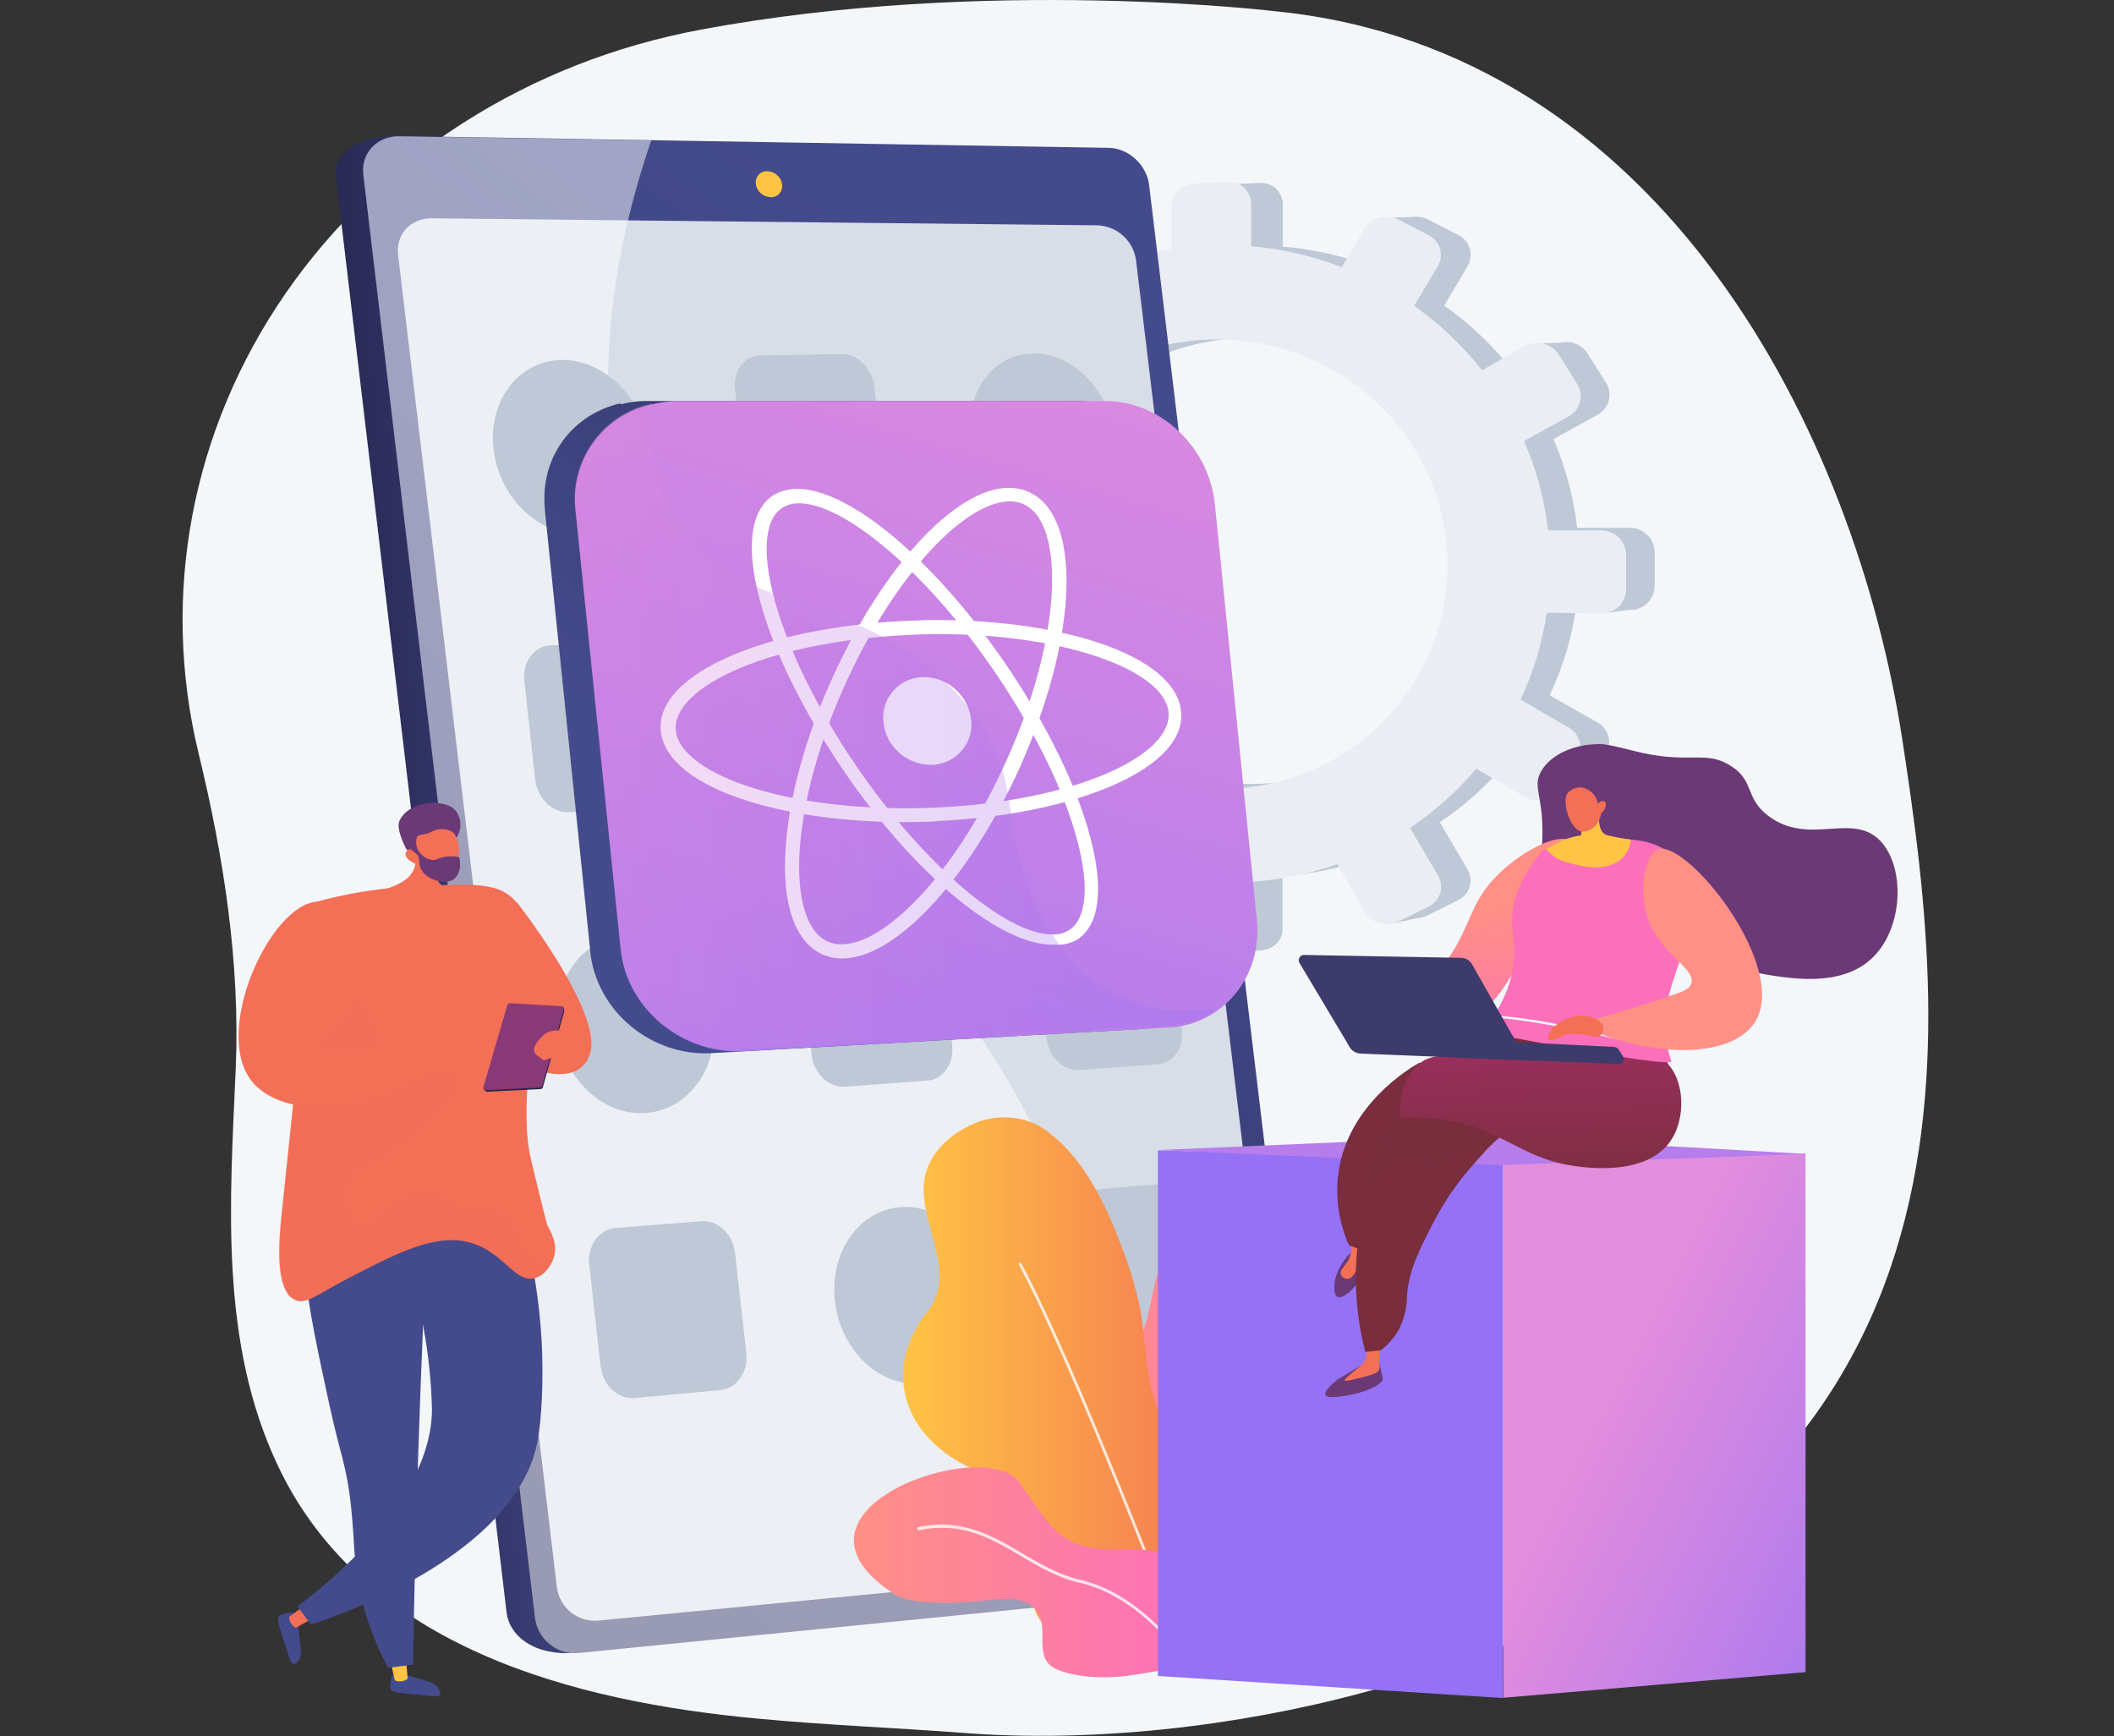 <svg xmlns="http://www.w3.org/2000/svg" xmlns:xlink="http://www.w3.org/1999/xlink" id="Salient-Features" x="0px" y="0px" viewBox="280 -221 660 542" style="enable-background:new 280 -221 660 542;" xml:space="preserve"><rect x="280" y="-221" width="660" height="542" fill="#333333" stroke="none"/><style type="text/css">	.st0{fill:#F4F7FA;}	.st1{fill:#BFC8D6;}	.st2{fill:#EAEDF3;}	.st3{fill:url(#Path_15_1_);}	.st4{fill:url(#Path_16_1_);}	.st5{fill:#D8DEE8;}	.st6{fill:url(#Path_18_1_);}	.st7{opacity:0.5;}	.st8{fill:#FFFFFF;}	.st9{fill:url(#Path_32_1_);}	.st10{fill:url(#Path_33_1_);}	.st11{opacity:0.3;fill:url(#Path_38_1_);enable-background:new    ;}	.st12{fill:url(#Path_39_1_);}	.st13{fill:url(#Path_40_1_);}	.st14{fill:url(#Path_41_1_);}	.st15{fill:url(#Path_42_1_);}	.st16{fill:url(#Path_43_1_);}	.st17{fill:url(#Path_44_1_);}	.st18{fill:url(#Path_45_1_);}	.st19{fill:url(#Path_46_1_);}	.st20{fill:url(#Path_47_1_);}	.st21{fill:url(#Path_48_1_);}	.st22{fill:url(#Path_49_1_);}	.st23{opacity:0.3;fill:url(#Path_50_1_);enable-background:new    ;}	.st24{fill:url(#Path_51_1_);}	.st25{opacity:0.3;fill:url(#Path_52_1_);enable-background:new    ;}	.st26{fill:url(#Path_53_1_);}	.st27{fill:url(#Path_54_1_);}	.st28{fill:url(#Path_55_1_);}	.st29{fill:url(#Path_56_1_);}	.st30{fill:url(#Path_57_1_);}	.st31{fill:url(#Path_58_1_);}	.st32{opacity:0.8;}	.st33{fill:url(#Path_60_1_);}	.st34{fill:url(#Path_62_1_);}	.st35{fill:url(#Path_64_1_);}	.st36{fill:url(#Path_65_1_);}	.st37{fill:url(#Path_66_1_);}	.st38{fill:url(#Path_67_1_);}	.st39{fill:url(#Path_68_1_);}	.st40{fill:url(#Path_69_1_);}	.st41{fill:url(#Path_70_1_);}	.st42{fill:url(#Path_71_1_);}	.st43{fill:url(#Path_72_1_);}	.st44{fill:url(#Path_73_1_);}	.st45{fill:url(#Path_74_1_);}	.st46{opacity:0.3;fill:url(#Path_75_1_);enable-background:new    ;}	.st47{fill:url(#Path_76_1_);}	.st48{fill:url(#Path_77_1_);}	.st49{fill:url(#Path_79_1_);}	.st50{fill:url(#Path_80_1_);}	.st51{fill:url(#Path_81_1_);}	.st52{fill:url(#Path_82_1_);}	.st53{opacity:0.3;fill:url(#Path_83_1_);enable-background:new    ;}	.st54{fill:url(#Path_84_1_);}	.st55{fill:url(#Path_85_1_);}</style><g>	<g id="Artboard_39">		<g id="Illustration" transform="translate(-390.148 -455)">			<g id="Group_38" transform="translate(447.148 455)">				<path id="Path_1" class="st0" d="M817,10.5C802.3-86.2,741.7-205,622-217.4c0,0-90.9-11.1-180.4,5.7     c-53.2,9.9-99.8,39.5-129.3,82.1S273-35.3,285,14.2c7.8,32.1,13,65.3,11.6,98.3c-1.8,41.6-5.2,85.4,13.2,124.2     c27,56.9,92.7,73.6,150.1,78.9c21.1,2,42.4,2.8,63.5,4.4c40.6,3.2,86.1-2,125.3-12.6C848,253.6,831.8,107.2,817,10.5z"></path>				<g id="Group_4" transform="translate(204.711 57.101)">					<g id="Group_3" transform="translate(5.291 0)">						<path id="Path_2" class="st1" d="M285.6-107.1v9.8c0,3.6,2.8,6.6,6.4,6.7l13.8,0.2c1.2,8.6,3.5,17,6.9,25l-12.4,7       c-3.1,1.9-4.2,5.9-2.4,9.1l4.8,8.7c1.7,3.2,5.7,4.5,8.9,2.8c0,0,0,0,0,0l12.8-7.1c5.2,7,11.4,13.3,18.2,18.7l-7.7,13.1       c-1.8,3.3-0.7,7.4,2.5,9.4l8.6,5.5c3,2,7.1,1.2,9.2-1.8c0-0.1,0.1-0.1,0.1-0.2l7.9-13.3c8.1,3.7,16.6,6.4,25.4,7.8v16.2       c0.1,3.9,3.2,7.1,7.1,7.4l10.5,0.6c3.6,0.3,6.9-2.4,7.2-6c0-0.2,0-0.4,0-0.6V-4.6c9.1-0.6,18-2.5,26.6-5.5l8.5,14.6       c2.1,3.5,6.5,4.9,10.2,3.2l9.6-4.8c3.4-1.7,4.8-5.7,3.1-9.1c-0.1-0.2-0.2-0.4-0.3-0.6l-8.6-14.6c7.7-5.1,14.6-11.3,20.6-18.4       l14.9,8.6c3.6,2.2,8.3,1.2,10.6-2.3l5.8-9.1c2-3.4,0.9-7.9-2.5-9.9c-0.1-0.1-0.3-0.2-0.4-0.2L496.8-61       c4-8.5,6.8-17.6,8.2-26.9l16.7,0.2c4.2,0.2,7.7-3,7.9-7.2c0,0,0-0.1,0-0.1v-10.9c-0.2-4.2-3.7-7.5-7.9-7.4l-16.3,0       c-1.1-9.5-3.6-18.9-7.4-27.7l13.6-7.5c3.5-1.8,4.9-6.1,3.1-9.6c-0.1-0.2-0.2-0.3-0.3-0.5l-5.8-9.2c-2.3-3.5-7-4.6-10.6-2.4       l-13.1,7.4c-6-7.6-13.1-14.3-21-19.9l7.2-12.2c2-3.2,1-7.5-2.2-9.5c-0.2-0.1-0.4-0.2-0.5-0.3l-9.6-4.9       c-3.7-1.8-8.1-0.5-10.2,3l-7,11.9c-9-3.5-18.5-5.6-28.1-6.4v-13.2c0-3.7-3-6.7-6.8-6.7c-0.1,0-0.3,0-0.4,0l-10.5,0.5       c-3.9,0.2-7,3.4-7.1,7.3v13c-9.3,1.5-18.3,4.2-26.8,8.2l-6.5-11c-1.9-3.1-6-4.2-9.1-2.3c-0.1,0-0.1,0.1-0.2,0.1l-8.6,5.3       c-3.2,2-4.3,6.1-2.5,9.4l6.5,11.1c-7.1,5.7-13.3,12.3-18.6,19.6l-11.2-6.4c-3.2-1.7-7.2-0.6-8.9,2.6c0,0,0,0,0,0.1l-4.8,8.6       c-1.8,3.2-0.8,7.2,2.4,9.1l11.4,6.6c-3.2,8.2-5.3,16.7-6.2,25.5l-13.5,0C288.5-113.6,285.6-110.7,285.6-107.1       C285.6-107.1,285.6-107.1,285.6-107.1z M332.4-103.4c0-37.3,30.3-68.2,68.7-69.1c39.8-1,73.2,30.4,73.2,70       s-33.3,70.6-73.2,69.1C362.6-34.8,332.4-66.1,332.4-103.4z"></path>						<path id="Path_3" class="st1" d="M445.7-210.1l9.6-0.3l3.3,8.6L445.7-210.1z"></path>						<path id="Path_4" class="st1" d="M350.6-206.2l-11.1,0.1v8.2L350.6-206.2z"></path>						<path id="Path_5" class="st1" d="M308.4-166.8l-11,0.4l2.8,6.2L308.4-166.8z"></path>						<path id="Path_6" class="st1" d="M291.1-113.6l-11.1,0.9l3.6,5.4L291.1-113.6z"></path>						<path id="Path_7" class="st1" d="M309.7-37.2l-10.8,1.5l-1.3-8.8L309.7-37.2z"></path>						<path id="Path_8" class="st1" d="M351,2.6l-9.7,1.8l-0.8-7.2L351,2.6z"></path>						<path id="Path_9" class="st1" d="M399.5,19.8l8.7-1.5l-7.5-11.1L399.5,19.8z"></path>						<path id="Path_10" class="st1" d="M446.7,10.4l10.1-2.1L449-1.1L446.7,10.4z"></path>						<path id="Path_11" class="st1" d="M503.7-171.2l-10.6,0.3l4.2,7.7L503.7-171.2z"></path>						<path id="Path_12" class="st1" d="M524.7-88.2l-9.7,1.4l0.8-7.9L524.7-88.2z"></path>						<path id="Path_13" class="st1" d="M503.9-30.1l-9.5,1.5l-0.8-6.3L503.9-30.1z"></path>					</g>					<path id="Path_14" class="st2" d="M280-106.1v9.8c0,3.7,2.8,6.7,6.5,6.8l13.9,0.2c1.2,8.7,3.5,17.1,6.9,25.2l-12.5,7.1      c-3.2,1.9-4.2,5.9-2.4,9.1l4.8,8.7c1.7,3.3,5.8,4.5,9,2.8c0,0,0,0,0,0l12.9-7.1c5.3,7,11.4,13.4,18.3,18.8l-7.7,13.2      C328-8.2,329.1-4,332.4-2l8.7,5.5c3.1,2.1,7.2,1.3,9.3-1.8c0.1-0.1,0.1-0.2,0.1-0.2l8-13.4c8.2,3.7,16.8,6.4,25.6,7.9v16.3      c0.1,4,3.2,7.2,7.1,7.4l10.6,0.6c3.7,0.3,6.9-2.4,7.2-6.1c0-0.2,0-0.4,0-0.6V-2.8c9.1-0.6,18.1-2.5,26.8-5.5l8.6,14.8      c2.1,3.6,6.5,5,10.3,3.2l9.7-4.8c3.4-1.7,4.8-5.8,3.1-9.2c-0.1-0.2-0.2-0.4-0.3-0.6l-8.7-14.7c7.7-5.2,14.7-11.4,20.7-18.5      l15,8.7c3.6,2.2,8.3,1.2,10.7-2.3l5.8-9.2c2.1-3.4,0.9-7.9-2.5-10c-0.1-0.1-0.3-0.2-0.4-0.2L493-59.7      c4.1-8.6,6.8-17.7,8.2-27.1l16.8,0.2c4.2,0.2,7.8-3,8-7.3c0,0,0-0.1,0-0.1v-11c-0.2-4.3-3.7-7.6-8-7.5l-16.4,0      c-1.1-9.6-3.6-19-7.5-27.9l13.7-7.6c3.6-1.8,5-6.1,3.2-9.7c-0.1-0.2-0.2-0.3-0.3-0.5l-5.8-9.3c-2.4-3.5-7.1-4.6-10.7-2.5      l-13.2,7.5c-6.1-7.7-13.2-14.5-21.2-20.1l7.3-12.3c2-3.3,1-7.5-2.3-9.5c-0.2-0.1-0.4-0.2-0.5-0.3l-9.7-5      c-3.7-1.8-8.2-0.5-10.3,3l-7.1,12c-9.1-3.5-18.6-5.7-28.3-6.5v-13.3c0-3.8-3.1-6.8-6.8-6.8c-0.1,0-0.3,0-0.4,0l-10.6,0.5      c-3.9,0.2-7.1,3.4-7.1,7.3v13.1c-9.4,1.5-18.5,4.2-27,8.2l-6.5-11.1c-1.9-3.2-6-4.2-9.2-2.3c-0.1,0-0.1,0.1-0.2,0.1l-8.7,5.4      c-3.2,2-4.3,6.1-2.5,9.5l6.5,11.2c-7.1,5.7-13.4,12.4-18.7,19.8l-11.3-6.4c-3.2-1.8-7.2-0.6-9,2.6c0,0,0,0,0,0.1l-4.8,8.7      c-1.8,3.2-0.8,7.3,2.4,9.2l11.5,6.7c-3.3,8.2-5.4,16.9-6.3,25.7l-13.6,0C282.9-112.8,280-109.8,280-106.1      C280-106.1,280-106.1,280-106.1z M327.1-102.4c0-37.6,30.5-68.8,69.3-69.7c40.2-1,73.8,30.6,73.8,70.6s-33.6,71.2-73.8,69.7      C357.6-33.3,327.1-64.8,327.1-102.4L327.1-102.4z"></path>				</g>				<g id="Group_8" transform="translate(47.873 42.455)">					<g id="Group_6">													<linearGradient id="Path_15_1_" gradientUnits="userSpaceOnUse" x1="454.466" y1="57.521" x2="454.184" y2="57.502" gradientTransform="matrix(295.283 0 0 -473.663 -133831.078 27256.971)">							<stop offset="0" style="stop-color:#444B8C"></stop>							<stop offset="0.996" style="stop-color:#26264F"></stop>						</linearGradient>						<path id="Path_15" class="st3" d="M524.4-204.9l50.7,421.7c0.9,6.1-3.4,11.7-9.4,12.6c-0.1,0-0.2,0-0.3,0l-211.3,23.2       c-12.9,0.8-20-5.8-20.8-12.5l-53.3-448.3c-0.8-6.7,5.6-12.7,18.6-12.7l213.2,4.5C518-216.4,523.7-211.1,524.4-204.9z"></path>													<linearGradient id="Path_16_1_" gradientUnits="userSpaceOnUse" x1="454.854" y1="57.899" x2="454.159" y2="56.419" gradientTransform="matrix(296.528 0 0 -473.745 -134389.172 27261.682)">							<stop offset="0" style="stop-color:#444B8C"></stop>							<stop offset="0.996" style="stop-color:#26264F"></stop>						</linearGradient>						<path id="Path_16" class="st4" d="M533.9-205.6l51,423.8c0.9,6.1-3.4,11.8-9.5,12.6c-0.1,0-0.2,0-0.3,0l-219.1,21.8       c-6.9,0.7-13-4.2-14-11L288.6-209c-0.8-6.7,4.2-12.1,11.2-12l221.5,3.7C527.5-217.2,533.2-211.9,533.9-205.6z"></path>						<path id="Path_17" class="st5" d="M529.8-182.2l47.3,392.9c0.8,5.7-3.1,11-8.8,11.8c-0.1,0-0.2,0-0.3,0l-206,20       c-6.4,0.6-12.1-3.9-13-10.3L299.4-184c-0.7-6.3,3.9-11.3,10.4-11.3l208.1,2.2C524-192.8,529-188.2,529.8-182.2z"></path>													<linearGradient id="Path_18_1_" gradientUnits="userSpaceOnUse" x1="421.785" y1="83.686" x2="392.568" y2="3.547" gradientTransform="matrix(8.306 0 0 -8.185 -3089.143 481.994)">							<stop offset="0" style="stop-color:#FFC444"></stop>							<stop offset="0.996" style="stop-color:#F36F56"></stop>						</linearGradient>						<path id="Path_18" class="st6" d="M419.3-205.9c0.3,1.9-1,3.7-2.9,4c-0.2,0-0.5,0-0.7,0c-2.3-0.1-4.3-1.8-4.6-4.1       c-0.3-1.9,1-3.7,2.9-4c0.2,0,0.5,0,0.7,0C417-209.9,419-208.2,419.3-205.9z"></path>						<g id="Group_5" transform="translate(8.546)" class="st7">							<path id="Path_19" class="st8" d="M485.6,81.6c-42.2-78-105.2-101.3-124.2-181.7c-10.3-43.4-3.3-85,8.5-119.5l-78.7-1.3        c-6.9-0.1-12,5.3-11.2,12l53.6,450.6c0.9,6.8,7.1,11.7,14,11l172.2-17.1C521.1,165.7,504.4,116.3,485.6,81.6z"></path>						</g>					</g>					<g id="Group_7" transform="translate(48.909 67.92)">						<path id="Path_20" class="st1" d="M328.7-192.3c1.7,14.9-7.7,27.4-21,27.7c-13.4,0.4-25.8-11.6-27.4-26.7       c-1.7-15.1,7.9-27.5,21.3-27.7C314.8-219.1,327-207.2,328.7-192.3z"></path>						<path id="Path_21" class="st1" d="M474.2-195.3c1.8,14.4-6.8,26.4-19.2,26.7c-12.5,0.3-24.1-11.2-25.8-25.8       c-1.7-14.5,7-26.5,19.5-26.6C461-221.2,472.4-209.7,474.2-195.3z"></path>						<path id="Path_22" class="st1" d="M389.1-220.8l-25.5,0.4c-5,0.1-8.6,4.8-7.9,10.5l3.5,30c0.7,5.7,5.3,10.3,10.3,10.2       l25.5-0.7c5-0.1,8.4-4.8,7.7-10.5l-3.5-29.7C398.5-216.4,394-220.9,389.1-220.8z"></path>						<path id="Path_23" class="st1" d="M413.1-106.4c1.7,14.8-7.2,27.3-20.1,28c-13,0.6-25-11-26.7-26c-1.7-15,7.4-27.4,20.4-27.9       C399.5-132.8,411.3-121.2,413.1-106.4z"></path>						<path id="Path_24" class="st1" d="M484.7-109.5c1.8,14.5-6.8,26.8-19.2,27.5c-12.5,0.6-24.1-10.8-25.9-25.5       c-1.8-14.7,7-26.9,19.5-27.4C471.4-135.4,482.9-124,484.7-109.5z"></path>						<path id="Path_25" class="st1" d="M324.7-130.8l-26.5,0.9c-5.2,0.2-8.9,5.1-8.3,11l3.4,30.9c0.7,5.9,5.4,10.5,10.7,10.2       l26.6-1.3c5.2-0.3,8.8-5.2,8.1-11l-3.5-30.5C334.5-126.4,329.8-131,324.7-130.8z"></path>						<path id="Path_26" class="st1" d="M349-13.3c1.7,15.2-7.7,28.4-21.1,29.4c-13.5,1-25.9-10.8-27.6-26.2       c-1.7-15.4,7.9-28.5,21.4-29.3C335.1-40.3,347.3-28.6,349-13.3z"></path>						<path id="Path_27" class="st1" d="M409.6-45.3L384-43.8c-5,0.3-8.6,5.3-7.9,11.1l3.5,30.6c0.7,5.9,5.3,10.3,10.4,10L415.7,6       c5-0.4,8.4-5.3,7.8-11.1l-3.6-30.2C419.2-41.1,414.6-45.6,409.6-45.3z"></path>						<path id="Path_28" class="st1" d="M481.7-49.5L457-48c-4.9,0.3-8.3,5.1-7.6,10.9l3.6,30c0.7,5.7,5.2,10.1,10.1,9.8l24.7-1.8       c4.8-0.3,8.1-5.2,7.4-10.9l-3.6-29.7C491-45.4,486.5-49.7,481.7-49.5z"></path>						<path id="Path_29" class="st1" d="M434,70.9c1.8,15.1-7.2,28.4-20.2,29.6c-13,1.2-25.1-10.2-26.9-25.5       c-1.8-15.3,7.4-28.5,20.5-29.5C420.3,44.5,432.2,55.8,434,70.9z"></path>						<path id="Path_30" class="st1" d="M345.1,49.9L318.5,52c-5.3,0.4-9,5.6-8.3,11.6l3.5,31.5c0.7,6,5.5,10.5,10.7,10l26.7-2.5       c5.2-0.5,8.8-5.7,8.1-11.7l-3.5-31.1C355,53.9,350.3,49.4,345.1,49.9z"></path>						<path id="Path_31" class="st1" d="M492.3,38l-24.7,2c-4.9,0.4-8.3,5.4-7.6,11.2l3.6,30.3c0.7,5.8,5.2,10.1,10.1,9.7l24.8-2.3       c4.8-0.5,8.1-5.5,7.4-11.2l-3.7-30C501.6,41.9,497.1,37.6,492.3,38z"></path>					</g>				</g>				<g id="Group_15" transform="translate(112.836 125.198)">											<linearGradient id="Path_32_1_" gradientUnits="userSpaceOnUse" x1="389.168" y1="-24.805" x2="390.045" y2="-23.828" gradientTransform="matrix(214.254 0 0 -203.624 -83034.352 -5130.927)">						<stop offset="0" style="stop-color:#444B8C"></stop>						<stop offset="0.996" style="stop-color:#26264F"></stop>					</linearGradient>					<path id="Path_32" class="st9" d="M446-221H311.5c-2.5,0-5,0.4-7.4,1c-0.1,0-0.1,0.1-0.2,0.1c0-0.1,0-0.3,0.1-0.4      c-15.2,3.4-25.4,17-23.7,33.2l0,0.4l14.1,137l0,0.4c1.9,18.7,19,33,38,31.9l133.5-7.5c5.6-0.3,11-2.1,15.6-5.3      c9.1-6.5,13.9-17.3,12.6-28.4l-13.1-130.1C479.1-206.5,463.6-221,446-221z"></path>					<g id="Group_14" transform="translate(9.555)">													<linearGradient id="Path_33_1_" gradientUnits="userSpaceOnUse" x1="380.043" y1="-23.774" x2="379.396" y2="-25.914" gradientTransform="matrix(213.141 0 0 -203.064 -80563.258 -5116.815)">							<stop offset="4.000000e-003" style="stop-color:#E38DDD"></stop>							<stop offset="1" style="stop-color:#9571F6"></stop>						</linearGradient>						<path id="Path_33" class="st10" d="M479.9-188.8L493-59.1c1.2,11.7-3.7,22.3-12.3,28.4c-4.5,3.2-9.8,5.1-15.3,5.3L332.7-18       c-18.9,1.1-36.4-13.1-38.3-31.8l-14.1-137c-1.8-15.6,8.6-30,24-33.2c2.5-0.6,5.1-0.9,7.6-1h133.8       C463.1-221,478.1-206.5,479.9-188.8z"></path>						<g id="Group_13" transform="translate(26.923 27.008)">							<g id="Group_9" transform="translate(38.733)">								<path id="Path_34" class="st8" d="M298.8-74c-2.6,0.2-5.1-0.3-7.4-1.4c-8.3-4-12.3-15.6-11.2-32.6         c1-16.3,6.4-35.8,15.2-54.8c15.8-34.2,38.1-58,54.4-58.1c2.5,0,5,0.5,7.2,1.7c7.9,4.2,11.7,15.6,10.8,32.1         c-0.9,15.8-6.1,34.8-14.5,53.6C337.8-99.4,315.4-74.8,298.8-74z M350.2-216.7c-6.8,0.1-15.5,5.4-24.6,15.2         c-9.5,10.2-18.8,24.6-26.2,40.7c-8.6,18.6-13.8,37.6-14.8,53.3c-0.9,14.8,2.2,25.1,8.5,28.1c1.6,0.8,3.4,1.1,5.2,1         c7-0.3,15.8-6.1,25-16.2c9.5-10.5,18.6-25,25.8-41c8.3-18.3,13.3-36.8,14.2-52.2c0.8-14.4-2.1-24.5-8.2-27.7         C353.6-216.3,351.9-216.7,350.2-216.7L350.2-216.7z"></path>							</g>							<g id="Group_10" transform="translate(0 41.414)">								<path id="Path_35" class="st8" d="M364.2-158.1c-21,0.8-41.2-1.5-56.9-6.4c-16.6-5.2-26.3-12.9-27.3-21.7         c-1-9,7.2-17.5,22.9-24.1c15-6.2,35.1-9.9,56.6-10.6c0.8,0,1.7,0,2.5-0.1c20.7-0.4,40.3,2.2,55.1,7.2         c15.4,5.2,24.4,12.7,25.3,21.1c1,8.6-6.5,16.8-21.1,23.2c-14.1,6.2-33.5,10.2-54.7,11.2         C365.9-158.2,365.1-158.1,364.2-158.1z M362.7-216.6c-0.8,0-1.7,0-2.5,0.1c-21,0.7-40.6,4.3-55.1,10.3         c-13.7,5.7-21.2,12.9-20.4,19.8c0.8,6.7,9.5,13.2,23.8,17.7c15.1,4.8,34.8,7,55.3,6.3c0.8,0,1.7-0.1,2.5-0.1         c20.7-1,39.6-4.8,53.3-10.8c12.8-5.6,19.6-12.5,18.9-19.1c-0.7-6.4-8.8-12.7-22.2-17.2C401.9-214.5,382.9-217,362.7-216.6z"></path>							</g>							<g id="Group_11" transform="translate(28.414 0.429)">								<path id="Path_36" class="st8" d="M374.6-78.7L374.6-78.7c-16.2,0.7-43.2-21-65.8-54.1c-12.6-18.5-22-37.3-26.3-53.4         c-4.5-16.9-2.9-28.5,4.5-33c2.2-1.2,4.6-1.8,7.1-1.8c16.7-0.1,44,23.2,66.3,56.4c12.2,18.2,21.2,36.8,25.3,52.5         c4.3,16.3,2.8,27.3-4.2,31.9C379.4-79.1,377-78.5,374.6-78.7z M294.6-216.5c-1.7,0-3.4,0.4-4.9,1.3         c-5.7,3.4-6.6,13.8-2.7,28.5c4.2,15.6,13.3,34.2,25.6,52.2c10.6,15.5,22.8,29.3,34.3,38.9c11,9.2,20.7,14,27.5,13.7l0,0         c1.7,0,3.3-0.5,4.7-1.4c5.4-3.5,6.3-13.7,2.5-27.9c-4-15.2-12.8-33.3-24.7-51.1c-10.4-15.5-22.5-29.5-34-39.3         C311.6-211.3,301.6-216.6,294.6-216.5L294.6-216.5z"></path>							</g>							<g id="Group_12" transform="translate(69.4 59.18)">								<path id="Path_37" class="st8" d="M307.5-207.7c0.8,6.9-4.1,13.1-11,14c-0.4,0.1-0.9,0.1-1.3,0.1         c-7.7,0.1-14.3-5.6-15.1-13.3c-0.8-6.9,4.1-13.1,11-14c0.5-0.1,0.9-0.1,1.4-0.1C300.1-221.1,306.6-215.3,307.5-207.7z"></path>							</g>						</g>													<linearGradient id="Path_38_1_" gradientUnits="userSpaceOnUse" x1="379.214" y1="-24.602" x2="380.214" y2="-24.602" gradientTransform="matrix(200.703 0 0 -201.608 -75829.305 -5079.383)">							<stop offset="4.000000e-003" style="stop-color:#E38DDD"></stop>							<stop offset="1" style="stop-color:#9571F6"></stop>						</linearGradient>						<path id="Path_38" class="st11" d="M480.7-31.3c-4.6,3.1-10,4.9-15.5,5.2l-132.8,7.4c-18.9,1.1-36.2-12.8-38.1-31.5l-14.1-137       c-1.8-15.5,8.6-29.9,23.9-33.1c-0.2,1.4-0.3,2.4-0.3,2.9c-0.8,10.9,1.2,22.5,7.1,32.5c11.6,19.6,32.6,24.5,51.9,31.5       c20.7,7.5,42.8,24.3,50.1,45.5c3.2,9.2,3.3,19,5.6,28.3c6.9,28.1,26.1,51.1,56.1,48.9C476.6-30.7,478.6-31,480.7-31.3z"></path>					</g>				</g>				<g id="Group_20" transform="translate(17.468 250.611)">											<linearGradient id="Path_39_1_" gradientUnits="userSpaceOnUse" x1="588.304" y1="-137.337" x2="590.47" y2="-137.337" gradientTransform="matrix(7.218 0 0 -16.044 -2932.059 -2163.625)">						<stop offset="0" style="stop-color:#444B8C"></stop>						<stop offset="0.996" style="stop-color:#26264F"></stop>					</linearGradient>					<path id="Path_39" class="st12" d="M297.4,32c-1-0.5-2.6,0.1-3.7,0.4c-0.3,0.1-0.6,0.2-0.9,0.4c-1,0.9-0.1,3.3,1.1,7.1      c2,6,2.3,7.9,3.3,8c1,0.1,1.8-1.5,1.9-1.7c0.5-1,0.4-1.8,0.3-3.5c-0.3-3.1-0.6-5.1-0.7-5.8C298.2,33,298.1,32.3,297.4,32z"></path>											<linearGradient id="Path_40_1_" gradientUnits="userSpaceOnUse" x1="444.183" y1="-141.281" x2="445.003" y2="-139.455" gradientTransform="matrix(8.352 0 0 -7.776 -3479.333 -921.344)">						<stop offset="0" style="stop-color:#FFC444"></stop>						<stop offset="0.996" style="stop-color:#F36F56"></stop>					</linearGradient>					<path id="Path_40" class="st13" d="M304.2,33.1l-6.3,3.5c-1.3-0.7-2.1-2-2.1-3.4l5.8-4.3L304.2,33.1z"></path>											<linearGradient id="Path_41_1_" gradientUnits="userSpaceOnUse" x1="473.843" y1="-148.137" x2="473.139" y2="-148.039" gradientTransform="matrix(76.549 0 0 -123.646 -36588.527 -18489.504)">						<stop offset="0" style="stop-color:#444B8C"></stop>						<stop offset="0.996" style="stop-color:#26264F"></stop>					</linearGradient>					<path id="Path_41" class="st14" d="M369.1-88.1c3,11.3,4.8,22.8,5.5,34.5c0.7,11.9,0.1,25.1-1.3,32.3      c-7.2,35.9-64,54.7-70.7,56.9l-4.2-5.7c7.1-5.3,41.7-31.8,42-61.3c-0.2-8.7-1.1-17.4-2.7-26c-1.7-9.5-4.2-18.8-7.5-27.8      L369.1-88.1z"></path>											<linearGradient id="Path_42_1_" gradientUnits="userSpaceOnUse" x1="456.165" y1="-158.169" x2="456.646" y2="-157.9" gradientTransform="matrix(28.247 0 0 -54.549 -13072.738 -8185.483)">						<stop offset="0" style="stop-color:#FFC444"></stop>						<stop offset="0.996" style="stop-color:#F36F56"></stop>					</linearGradient>					<path id="Path_42" class="st15" d="M361.9-190.8l5.1,1c0,0,26.6,34,22.8,46.9s-22.8,3-22.8,3L361.9-190.8z"></path>											<linearGradient id="Path_43_1_" gradientUnits="userSpaceOnUse" x1="521.801" y1="-120.871" x2="522.797" y2="-120.871" gradientTransform="matrix(15.697 0 0 -7.308 -7013.838 -828.921)">						<stop offset="0" style="stop-color:#444B8C"></stop>						<stop offset="0.996" style="stop-color:#26264F"></stop>					</linearGradient>					<path id="Path_43" class="st16" d="M328.5,51c-0.9,0.7-1,2.4-1.1,3.6c-0.1,0.3-0.1,0.6,0,0.9c0.4,1.3,2.9,1.4,6.9,1.8      c6.3,0.6,8.1,1.1,8.6,0.2c0.5-0.9-0.7-2.3-0.8-2.5c-0.7-0.8-1.5-1.2-3.1-1.7c-3-1-5-1.5-5.6-1.7      C329.7,50.7,329.1,50.5,328.5,51z"></path>											<linearGradient id="Path_44_1_" gradientUnits="userSpaceOnUse" x1="494.416" y1="-38.797" x2="495.64" y2="-37.021" gradientTransform="matrix(5.607 0 0 -7.985 -2115.105 -936.382)">						<stop offset="0" style="stop-color:#FFC444"></stop>						<stop offset="0.996" style="stop-color:#F36F56"></stop>					</linearGradient>					<path id="Path_44" class="st17" d="M332.2,45.3l0.6,7.2c-1.1,0.9-2.7,1.1-4,0.5l-1.6-7L332.2,45.3z"></path>											<linearGradient id="Path_45_1_" gradientUnits="userSpaceOnUse" x1="464.22" y1="-141.119" x2="463.086" y2="-140.471" gradientTransform="matrix(39.088 0 0 -154.008 -18397.547 -23079.299)">						<stop offset="0" style="stop-color:#444B8C"></stop>						<stop offset="0.996" style="stop-color:#26264F"></stop>					</linearGradient>					<path id="Path_45" class="st18" d="M339.9-104.8c-1.6,28.5-2.8,57.6-3.8,87.2c-0.7,22.2-1.3,44.1-1.6,65.7l-7.8,1      c-3.6-6.7-6.3-13.8-8.2-21.1c-2.8-11.2-2.1-17.9-3.4-29.5c-1.4-13-3.4-15.9-6.9-32.3c-7.2-33.3-10.8-50-2.8-60.4      C308-97.5,316.1-105.9,339.9-104.8z"></path>											<linearGradient id="Path_46_1_" gradientUnits="userSpaceOnUse" x1="476.857" y1="-153.663" x2="477.453" y2="-153.237" gradientTransform="matrix(86.111 0 0 -129.97 -41237.078 -19549.277)">						<stop offset="0" style="stop-color:#FFC444"></stop>						<stop offset="0.996" style="stop-color:#F36F56"></stop>					</linearGradient>					<path id="Path_46" class="st19" d="M303.7-189.9c9.4-2.6,19.1-4.3,28.8-4.8c17.9-1,26.9-1.5,32.1,2.7      c16.3,12.8,0.9,58.4,6.7,82.4c4.9,20.2,5.1,20.5,5.1,20.5c1.2,2.3,3,5.4,2.3,9.1c-0.6,2.9-2.8,6.3-5.8,7.3      c-6.3,2.2-9.9-7.9-20.3-10.9c-10.9-3.2-23,3.1-38.4,11.1c-9.8,5.1-13.1,8.3-16.6,6.7c-6.6-3.1-4.8-20-4.1-26.9      C296.4-120.1,299.7-152.2,303.7-189.9z"></path>											<linearGradient id="Path_47_1_" gradientUnits="userSpaceOnUse" x1="435.142" y1="-129.896" x2="436.142" y2="-129.896" gradientTransform="matrix(19.907 0 0 -10.417 -9037.388 -1496.68)">						<stop offset="0" style="stop-color:#FFC444"></stop>						<stop offset="0.996" style="stop-color:#F36F56"></stop>					</linearGradient>					<path id="Path_47" class="st20" d="M348.6-143.4c-0.5-0.1-1.3-3.3,0.8-4.2c9.4-4.2,16.6,4.1,17.6,6.6l1,2.5      c0,0-4.7,0.4-7.5-0.6S352.5-142.5,348.6-143.4z"></path>					<g id="Group_17" transform="translate(76.39 62.722)">						<g id="Group_16">															<linearGradient id="Path_48_1_" gradientUnits="userSpaceOnUse" x1="402.905" y1="-211.41" x2="402.688" y2="-211.121" gradientTransform="matrix(25.254 0 0 -26.889 -9772.45 -5735.553)">								<stop offset="0" style="stop-color:#444B8C"></stop>								<stop offset="0.996" style="stop-color:#26264F"></stop>							</linearGradient>							<path id="Path_48" class="st21" d="M297.8-194.3l-16.5,0.8c-0.6,0-1.4-0.8-1.2-1.3l7.7-24.9c0.1-0.4,0.6-0.7,1-0.7l15.8,0.3        c0.5,0,0.8,1,0.7,1.5l-6.6,23.4C298.6-194.6,298.3-194.3,297.8-194.3z"></path>															<linearGradient id="Path_49_1_" gradientUnits="userSpaceOnUse" x1="387.604" y1="-226.16" x2="388.124" y2="-225.179" gradientTransform="matrix(25.06 0 0 -26.996 -9693.247 -5759.056)">								<stop offset="0" style="stop-color:#311944"></stop>								<stop offset="1" style="stop-color:#893976"></stop>							</linearGradient>							<path id="Path_49" class="st22" d="M297.5-194.8L281-194c-0.6,0-1.1-0.4-0.9-1l7.4-25.4c0.1-0.4,0.6-0.7,1-0.7l15.8,0.9        c0.4,0,0.8,0.4,0.8,0.9c0,0.1,0,0.1,0,0.2l-6.6,23.5C298.3-195.1,298-194.8,297.5-194.8z"></path>						</g>													<linearGradient id="Path_50_1_" gradientUnits="userSpaceOnUse" x1="376.921" y1="-205.647" x2="378.424" y2="-205.647" gradientTransform="matrix(18.926 0 0 -26.996 -7183.257 -5759.059)">							<stop offset="0" style="stop-color:#311944"></stop>							<stop offset="1" style="stop-color:#893976"></stop>						</linearGradient>						<path id="Path_50" class="st23" d="M289.2-209.9c0.5,2.3,2.6,1.8,4.3,4.6c2.1,3.5,0.1,6.7,2.1,8c0.6,0.4,1.6,0.6,3.4,0.2       l-0.5,1.7c-0.1,0.4-0.5,0.7-0.9,0.7L281-194c-0.6,0-1.1-0.4-0.9-1l7.4-25.4c0.1-0.4,0.6-0.7,1-0.7l2.4,0.1c0.3,1,0.5,2,0.5,3       C291.2-214,288.6-212.6,289.2-209.9z"></path>					</g>											<linearGradient id="Path_51_1_" gradientUnits="userSpaceOnUse" x1="424.507" y1="-88.28" x2="426.126" y2="-90.309" gradientTransform="matrix(9.222 0 0 -9.339 -3825.253 -1335.529)">						<stop offset="0" style="stop-color:#FFC444"></stop>						<stop offset="0.996" style="stop-color:#F36F56"></stop>					</linearGradient>					<path id="Path_51" class="st24" d="M381.5-149.1c0.1-0.4-0.1-0.8-0.4-0.8c-1.2-0.1-4-0.1-5.6,1.2c-2,1.7-4.6,4.9-2.4,6.5l2,1.5      c0.1,0.1,0.2,0.1,0.3,0.1c0.7-0.2,3.8-1.2,4.1-1.4C379.9-142.2,381-147.1,381.5-149.1z"></path>											<linearGradient id="Path_52_1_" gradientUnits="userSpaceOnUse" x1="477.394" y1="-153.552" x2="478" y2="-153.044" gradientTransform="matrix(84.745 0 0 -109.062 -40573.84 -16379.429)">						<stop offset="0" style="stop-color:#FFC444"></stop>						<stop offset="0.996" style="stop-color:#F36F56"></stop>					</linearGradient>					<path id="Path_52" class="st25" d="M367.7-82.3c-1.8-3.1-1.7-7.7-5.6-9.9c-2.3-1.3-4-0.7-7.1-0.8c-9.2-0.2-10.9-6-17.2-6.3      c-9.8-0.5-14.5,12.8-20,10.9c-3.6-1.3-5.9-8.4-4.1-13.9c2.6-7.7,11.5-6.6,23.1-17c5-4.4,12.1-12.4,10.1-16      c-2.1-3.7-11.8,1.7-19-3.8c-4.2-3.2-3.7-7.2-7.1-14.4c-1.9-3.9-8.7-14.1-18.8-21c-3.3,31.1-6.1,58.2-8.6,81.8      c-0.7,6.9-2.6,23.8,4.1,26.9c3.4,1.6,6.8-1.6,16.6-6.7c15.4-7.9,27.6-14.2,38.4-11.1c10.4,3,14,13.1,20.3,10.9      c2-0.8,3.6-2.3,4.6-4.2C371.8-77.9,369.1-80,367.7-82.3z"></path>					<g id="Group_19" transform="translate(36.947)">													<linearGradient id="Path_53_1_" gradientUnits="userSpaceOnUse" x1="440.675" y1="-154.188" x2="440.728" y2="-152.114" gradientTransform="matrix(34.598 0 0 -23.177 -14960.231 -3477.636)">							<stop offset="0" style="stop-color:#FFC444"></stop>							<stop offset="0.996" style="stop-color:#F36F56"></stop>						</linearGradient>						<path id="Path_53" class="st26" d="M298.3-207.9c0,1.4,1.5,7.6-3.1,10.9c-4.6,3.3-8.9,3.3-10.6,3.7c-4,1-4.5,1-4.6,1.4       c-0.4,1.9,10.5,8.5,21.8,7c6.9-1,13.2-4.9,12.8-7s-7.3-1-9.3-4.7c-1.4-2.6,0.2-6.3,2.1-9.4       C305.5-209.5,300.2-204.4,298.3-207.9z"></path>						<g id="Group_18" transform="translate(13.014)">															<linearGradient id="Path_54_1_" gradientUnits="userSpaceOnUse" x1="425.194" y1="-148.98" x2="424.517" y2="-147.438" gradientTransform="matrix(19.279 0 0 -21.52 -7837.395 -3241.207)">								<stop offset="0" style="stop-color:#311944"></stop>								<stop offset="1" style="stop-color:#6B3976"></stop>							</linearGradient>							<path id="Path_54" class="st27" d="M298.1-210.1c1.7-2.6,1.6-5.9-0.2-8.3c-1.6-2-4.2-2.3-5.7-2.5c-4.4-0.5-10,1.4-11.9,5.5        c-1.1,2.4,1.4,7.4,1.8,8.3c0.5,1,1.3,1.4,2,2.1c1,1.1,2.7,2.7,5.3,5.5c0.2-1,0.6-2,1-3c0.5-1.3,1.2-2.5,2.1-3.5        C294.7-208.9,296.6-208.1,298.1-210.1z"></path>															<linearGradient id="Path_55_1_" gradientUnits="userSpaceOnUse" x1="419.42" y1="-128.833" x2="419.384" y2="-131.995" gradientTransform="matrix(16.726 0 0 -15.302 -6723.259 -2296.508)">								<stop offset="0" style="stop-color:#FFC444"></stop>								<stop offset="0.996" style="stop-color:#F36F56"></stop>							</linearGradient>							<path id="Path_55" class="st28" d="M285.6-201.8c2,2.9,5.3,4.5,8.7,4.3c5.2-0.4,5.8-12,2.5-14.4c-1.5-0.9-3.4-1.1-5.1-0.6        c-1.1,0.3-1.4,0.8-3.1,1.2c-1.6,0.4-2.1,0.3-2.5,0.7c-0.6,0.5-1,1.8,0,5.2c-0.7-0.9-1.9-1.3-3-1c-0.3,0.2-0.5,0.4-0.7,0.7        C281.6-204.5,282.9-202.8,285.6-201.8z"></path>															<linearGradient id="Path_56_1_" gradientUnits="userSpaceOnUse" x1="421.648" y1="-142.845" x2="420.867" y2="-140.642" gradientTransform="matrix(16.729 0 0 -15.071 -6724.486 -2260.257)">								<stop offset="0" style="stop-color:#311944"></stop>								<stop offset="1" style="stop-color:#6B3976"></stop>							</linearGradient>							<path id="Path_56" class="st29" d="M285.8-211.3c0.3,0.2-0.5,1.1-0.5,2.4c0.2,2.9,2.3,5.3,5.2,5.8c1.6,0.1,2-0.8,4.6-1.1        c1.3-0.1,2.5-0.1,3.8,0.2c0.8,2.8,0.1,5.6-1.7,6.9c-2,1.4-4.6,0.6-5.7,0.3c-1.7-0.5-3.3-1.6-4.3-3.1c-1.3-2.2-0.1-3.5-1.5-5        c-0.7-0.7-1.7-1.1-2.6-2.5c-0.2-0.3-0.4-0.6-0.5-1C283.7-209.8,285.4-211.6,285.8-211.3z"></path>						</g>					</g>											<linearGradient id="Path_57_1_" gradientUnits="userSpaceOnUse" x1="481.828" y1="-149.336" x2="481.935" y2="-148.348" gradientTransform="matrix(69.24 0 0 -64.316 -33058.406 -9655.761)">						<stop offset="0" style="stop-color:#FFC444"></stop>						<stop offset="0.996" style="stop-color:#F36F56"></stop>					</linearGradient>					<path id="Path_57" class="st30" d="M317.6-182.2c-2.7-4.1-8.2-8.2-13.2-7.9c-14.6,1.1-32.6,40.4-20.3,56      c9.4,11.9,38.5,12.5,65.1-8.1v-6.8c-13.1,2.3-23.9,3.8-31.9,4.8c-5,0.6-10,1.2-10.9-0.8c-1.4-3,8.6-7.2,12.4-18.2      C319.4-164.7,322.7-174.4,317.6-182.2z"></path>				</g>				<g id="Group_27" transform="translate(209.59 348.791)">					<g id="Group_22" transform="translate(75.23 38.817)">													<linearGradient id="Path_58_1_" gradientUnits="userSpaceOnUse" x1="214.06" y1="-286.37" x2="215.06" y2="-286.37" gradientTransform="matrix(67.966 0 0 -127.196 -14268.73 -36582.672)">							<stop offset="0" style="stop-color:#FF9085"></stop>							<stop offset="1" style="stop-color:#FB6FBB"></stop>						</linearGradient>						<path id="Path_58" class="st31" d="M316.7-94.3l-0.1,0c-7.7,1.2-17.3,0.4-23.5-4.7c-3.3-2.6-5.5-6.3-6.2-10.5       c-0.5-2.5-0.6-5.1-0.2-7.6c0.5-2.6,1.4-5.2,2.7-7.5c0.7-1.3,1.6-2.5,2.4-3.7c2.5-3.4,8.5-8.2,5.7-13c-1.7-2.9-5.5-4.7-8.1-6.7       c-5.5-4.4-9.4-10.7-9.4-17.9c0-5.6,3.5-11.2,7.5-15c16.3-15.4,4.3-42,27.3-39.9s28,25.1,19.4,46.5c-2.9,7.2-6.4,14.5-8.4,22       c-1.5,5.9,0.6,10,5.4,13.5c2.6,1.9,6.4,3.2,8.6,5.4c5,4.9,9,11.9,7.8,19.1c-1.2,7.2-7.3,12.5-13.8,15.2       C328.4-96.8,322.6-95.2,316.7-94.3z"></path>						<g id="Group_21" transform="translate(31.296 26.178)" class="st32">							<path id="Path_59" class="st8" d="M282.7-126.7c-0.3,0-0.5-0.2-0.5-0.5c0-0.1,0-0.1,0-0.2c0.1-0.3,9.6-26.9,1.3-48.2        c-8.5-21.7,1-44.9,1.1-45.2c0.1-0.2,0.4-0.4,0.6-0.3c0.2,0.1,0.4,0.4,0.3,0.6c-0.1,0.2-9.4,23.1-1.1,44.4        c8.5,21.7-1.2,48.6-1.3,48.9C283.1-126.8,282.9-126.7,282.7-126.7z"></path>						</g>					</g>					<g id="Group_24" transform="translate(15.219)">													<linearGradient id="Path_60_1_" gradientUnits="userSpaceOnUse" x1="275.606" y1="-247.996" x2="276.606" y2="-247.996" gradientTransform="matrix(108.34 0 0 -170.701 -29579.135 -42468.969)">							<stop offset="0" style="stop-color:#FFC444"></stop>							<stop offset="0.996" style="stop-color:#F36F56"></stop>						</linearGradient>						<path id="Path_60" class="st33" d="M381.6-95.5c-1.9-3-4.1-5.9-6.4-8.5c-7.7-8.4-13.4-18.4-16.7-29.3       c-2.8-8.8-2.7-19-4.4-28.1c-1.4-6.6-3.3-13.1-5.8-19.3c-5-13.4-12.4-29-24.9-37.1c-5.8-3.7-14.4-4.1-20.7-1.4       c-8.3,3.5-15.6,10.2-16.1,19.6c-0.7,12.9,10.5,27.4,1.2,39.2c-14.3,18.2-7.6,38.4,12,48.2c6.4,3.2,13.9,6.2,19.2,11.1       c5.4,5,2.2,13.4,1.6,19.7c-0.6,5.9-1.2,12.7,2.6,17.8c6.3,8.5,21.6,12.2,31.6,13c9.6,0.8,20.6-0.3,27.3-8       C392.1-70.1,388.8-84.1,381.6-95.5z"></path>						<g id="Group_23" transform="translate(36.196 45.404)" class="st32">							<path id="Path_61" class="st8" d="M329.7-103.9c-0.2,0-0.4-0.1-0.4-0.3c-0.3-0.8-31.4-83-49.2-116.1c-0.1-0.2,0-0.5,0.2-0.6        c0.2-0.1,0.5,0,0.6,0.2c17.8,33.2,48.9,115.4,49.3,116.2c0.1,0.2,0,0.5-0.3,0.6C329.8-103.9,329.8-103.9,329.7-103.9        L329.7-103.9z"></path>						</g>					</g>					<g id="Group_26" transform="translate(0 109.347)">													<linearGradient id="Path_62_1_" gradientUnits="userSpaceOnUse" x1="290.834" y1="-355.266" x2="291.834" y2="-355.266" gradientTransform="matrix(108.685 0 0 -65.541 -31329.178 -23472.815)">							<stop offset="0" style="stop-color:#FF9085"></stop>							<stop offset="1" style="stop-color:#FB6FBB"></stop>						</linearGradient>						<path id="Path_62" class="st34" d="M367.7-156.3c2.1-0.3,4.1-0.6,6.2-1c5.7-0.9,12.9-2.7,14.7-9.1c0.5-1.8-0.4-5.1-0.6-7       c-0.2-1.9-0.5-3.9-0.9-5.8c-0.6-2.6-1.6-5.1-2.9-7.4c-2.2-4.1-4.8-7.2-9.6-8.1c-3.6-0.6-7.2-0.9-10.9-0.7       c-19.2,0.6-21.6-6.3-32.2-21.1s-80.1,9.1-38.2,35.5c0,0,6.3,4.1,29.3,1.4c4.2-0.5,9.5-0.8,13.1,1.9c6.3,4.8,0,15,6.3,19       c3.7,2.3,9.7,3,13.9,3.2C359.9-155.4,363.8-155.6,367.7-156.3z"></path>						<g id="Group_25" transform="translate(19.901 17.909)" class="st32">							<path id="Path_63" class="st8" d="M360.6-182.1c-0.2,0-0.3-0.1-0.4-0.2c-0.1-0.2-12.3-16.7-29.6-20.6        c-6.8-1.5-12.6-5-18.3-8.3c-9.5-5.6-18.5-10.9-31.8-8.1c-0.3,0.1-0.5-0.1-0.6-0.4c-0.1-0.3,0.1-0.5,0.4-0.6        c13.6-2.8,23.2,2.8,32.5,8.3c5.6,3.3,11.4,6.7,18,8.2c17.6,4,30,20.8,30.1,21c0.2,0.2,0.1,0.5-0.1,0.7        C360.8-182.1,360.7-182.1,360.6-182.1L360.6-182.1z"></path>						</g>					</g>				</g>				<g id="Group_28" transform="translate(304.501 354.651)">											<linearGradient id="Path_64_1_" gradientUnits="userSpaceOnUse" x1="200.099" y1="-252.868" x2="197.421" y2="-253.586" gradientTransform="matrix(107.85 0 0 -171.031 -20848.111 -43548.773)">						<stop offset="4.000000e-003" style="stop-color:#E38DDD"></stop>						<stop offset="1" style="stop-color:#9571F6"></stop>					</linearGradient>					<path id="Path_64" class="st35" d="M387.8-45.5L280-52.4v-164.1l107.8,3.1V-45.5z"></path>											<linearGradient id="Path_65_1_" gradientUnits="userSpaceOnUse" x1="195.912" y1="-253.742" x2="196.857" y2="-254.606" gradientTransform="matrix(94.338 0 0 -169.898 -18058.127 -43259.105)">						<stop offset="4.000000e-003" style="stop-color:#E38DDD"></stop>						<stop offset="1" style="stop-color:#9571F6"></stop>					</linearGradient>					<path id="Path_65" class="st36" d="M482.2-53.6l-94.3,8v-167.9l94.3-2V-53.6z"></path>											<linearGradient id="Path_66_1_" gradientUnits="userSpaceOnUse" x1="197.411" y1="-223.432" x2="197.66" y2="-232.652" gradientTransform="matrix(202.187 0 0 -9.112 -39573.941 -2320.333)">						<stop offset="4.000000e-003" style="stop-color:#E38DDD"></stop>						<stop offset="1" style="stop-color:#AC79EF"></stop>						<stop offset="1" style="stop-color:#9571F6"></stop>					</linearGradient>					<path id="Path_66" class="st37" d="M280-216.6l102.6-4.4l99.6,5.6l-95.5,3.5L280-216.6z"></path>				</g>				<g id="Group_37" transform="translate(348.408 232.277)">					<g id="Group_34" transform="translate(8.342)">						<g id="Group_33">															<linearGradient id="Path_67_1_" gradientUnits="userSpaceOnUse" x1="139.033" y1="-124.363" x2="140.221" y2="-125.598" gradientTransform="matrix(112.309 0 0 -73.418 -15798.808 -9711.509)">								<stop offset="0" style="stop-color:#311944"></stop>								<stop offset="1" style="stop-color:#6B3976"></stop>							</linearGradient>							<path id="Path_67" class="st38" d="M347.9-176.1c-2.5-1.6-0.2-6.4-0.1-16.5c0.2-12.5-3.1-14.8-0.5-19.7        c3.3-6,11.4-8.5,16.9-8.6c1.2,0,1.5-0.7,11.5,1.9c18.1,4.7,22.6-0.3,30.7,4.7c7.8,4.8,4.4,10.1,12,15.8        c12.3,9.2,25.2-0.7,34,6.9c8.3,7.3,8.5,25.8-0.2,35.9c-9.9,11.5-27.8,8-39.8,5.7c-10.3-2.2-20-6.6-28.5-12.9        c-5.9-4.4-11.2-9.6-15.6-15.4c-0.9-1.1-2.1-1.8-3.5-2c-1.5,0-2.9,0.5-4.1,1.4C357-176.3,350.4-174.5,347.9-176.1z"></path>															<linearGradient id="Path_68_1_" gradientUnits="userSpaceOnUse" x1="142.214" y1="-129.151" x2="142.269" y2="-130.02" gradientTransform="matrix(61.836 0 0 -63.649 -8468.006 -8389.757)">								<stop offset="0" style="stop-color:#FF9085"></stop>								<stop offset="1" style="stop-color:#FB6FBB"></stop>							</linearGradient>							<path id="Path_68" class="st39" d="M356.4-190.6c-3.2-2.9-14.7,2.7-22.4,10.3c-9,8.8-8.3,16-16.1,27        c-3.9,5.5-10.6,12.8-22.4,19.2l2.5,6.3c5.7,0.3,16.9,0.1,27.4-6.7c7.3-4.7,11-11,18.2-23.4        C350.9-170.4,360.5-186.9,356.4-190.6z"></path>															<linearGradient id="Path_69_1_" gradientUnits="userSpaceOnUse" x1="69.912" y1="-112.334" x2="70.912" y2="-112.334" gradientTransform="matrix(17.96 0 0 -10.81 -2066.676 -1236.878)">								<stop offset="0" style="stop-color:#311944"></stop>								<stop offset="1" style="stop-color:#6B3976"></stop>							</linearGradient>							<path id="Path_69" class="st40" d="M283.7-22.5l9-5.4h4.1c0.5,1.8,0.9,3.6,1.2,5.4c-1.8,3-10.2,5.2-15.5,5.4        c-0.9,0-2.1,0-2.4-0.6C279.5-18.8,281.9-21,283.7-22.5z"></path>															<linearGradient id="Path_70_1_" gradientUnits="userSpaceOnUse" x1="111.452" y1="-144.626" x2="113.826" y2="-137.724" gradientTransform="matrix(11.295 0 0 -11.655 -1085.932 -1354.549)">								<stop offset="0" style="stop-color:#FFC444"></stop>								<stop offset="0.996" style="stop-color:#F36F56"></stop>							</linearGradient>							<path id="Path_70" class="st41" d="M292.8-33.8c0.6,3.3-0.2,5.1-0.9,6.1c-0.6,0.7-1,0.9-4.3,3.7c-1.1,0.9-1.6,1.4-1.5,1.7        c0.1,0.3,1.1,0.1,3.2-0.4c4.5-1.1,6.8-1.7,7.4-2.7c0.5-1,0.1-1.4,0.1-4.1c0-1.4,0.2-2.8,0.7-4.1L292.8-33.8z"></path>															<linearGradient id="Path_71_1_" gradientUnits="userSpaceOnUse" x1="21.45" y1="-117.359" x2="22.45" y2="-117.359" gradientTransform="matrix(10.993 0 0 -14.334 -1044.888 -1737.746)">								<stop offset="0" style="stop-color:#311944"></stop>								<stop offset="1" style="stop-color:#6B3976"></stop>							</linearGradient>							<path id="Path_71" class="st42" d="M286.3-60.3c0,0-4.1,4.8-3.4,10.2s7.8-2.5,8.8-5.1s2.2-6.4,2.2-6.4S288.9-64.7,286.3-60.3        z"></path>															<linearGradient id="Path_72_1_" gradientUnits="userSpaceOnUse" x1="61.445" y1="-188.69" x2="63.945" y2="-184.813" gradientTransform="matrix(7.181 0 0 -13.891 -485.406 -1684.368)">								<stop offset="0" style="stop-color:#FFC444"></stop>								<stop offset="0.996" style="stop-color:#F36F56"></stop>							</linearGradient>							<path id="Path_72" class="st43" d="M287.9-67.9c0,0,1.1,5.6-1,8.6c-1,1.5-2.5,2.7-2,4c0.4,0.9,1.3,1.4,2.2,1.3        c1.7-0.2,2.7-2.8,3.3-4.7c0.8-2.8,1.3-5.7,1.5-8.6L287.9-67.9z"></path>															<linearGradient id="Path_73_1_" gradientUnits="userSpaceOnUse" x1="137.216" y1="-121.279" x2="137.573" y2="-122.607" gradientTransform="matrix(37.488 0 0 -58.293 -4918.924 -7611.243)">								<stop offset="0" style="stop-color:#AB316D"></stop>								<stop offset="1" style="stop-color:#792D3D"></stop>							</linearGradient>							<path id="Path_73" class="st44" d="M291.1-63.1l-3.7-1.4c-2.9-6.5-4.1-13.6-3.5-20.7c2-22.9,23.2-35,25.5-36.3        c5.8,2.9,11.6,7,11.8,12.1c0.3,6.5-8.5,9.9-16.8,19.3C299.4-84.4,294.1-75.9,291.1-63.1z"></path>															<linearGradient id="Path_74_1_" gradientUnits="userSpaceOnUse" x1="142.577" y1="-134.57" x2="142.77" y2="-133.995" gradientTransform="matrix(98.72 0 0 -104.77 -13868.236 -13773.577)">								<stop offset="0" style="stop-color:#AB316D"></stop>								<stop offset="1" style="stop-color:#792D3D"></stop>							</linearGradient>							<path id="Path_74" class="st45" d="M292.5-31.2c-3.1-12-3.8-24.6-1.9-36.9c1.8-11.5,5.5-34.8,21-43.5        c3.4-1.9,8.3-3.6,14.2-8.9c4-3.5,7.3-7.7,10-12.3c20.8-6.1,40-3.6,48.5,7.5c1,1.3,3.4,4.1,3.9,8.2        c1.1,9.3-8.1,20.5-18.3,22.9c-13,3-20.6-10.4-32.2-6c-3.2,1.2-6,4.3-11.5,10.5c-4.9,5.5-9,11.5-12.4,18        c-4.4,8.6-7.8,15-8.3,23.3c0,3.5-0.9,6.9-2.4,10c-1.4,2.6-3.4,4.9-5.8,6.7L292.5-31.2z"></path>															<linearGradient id="Path_75_1_" gradientUnits="userSpaceOnUse" x1="143.198" y1="-132.036" x2="143.4" y2="-130.847" gradientTransform="matrix(94.109 0 0 -50.684 -13189.322 -6619.284)">								<stop offset="0" style="stop-color:#AB316D"></stop>								<stop offset="1" style="stop-color:#792D3D"></stop>							</linearGradient>							<path id="Path_75" class="st46" d="M388.2-116.9c-0.5-4.1-2.9-6.9-3.9-8.2c-8.5-11.2-27.7-13.6-48.5-7.5        c-2.7,4.6-6,8.8-10,12.3c-5.9,5.3-10.8,7-14.2,8.9c-9.5,5.3-14.6,16.1-17.5,26.2c4.3-6.7,8-8.5,10.9-8.5        c4.1,0,5.9,3.5,10.8,3c5.2-0.5,6.4-4.8,10.7-5.3c1.6-0.2,3.3,0.2,4.7,1c2.5-2.6,4.4-4.2,6.4-5c11.6-4.5,19.1,8.9,32.2,6        C380.1-96.4,389.2-107.6,388.2-116.9z"></path>															<linearGradient id="Path_76_1_" gradientUnits="userSpaceOnUse" x1="143.467" y1="-125.186" x2="143.619" y2="-127.363" gradientTransform="matrix(87.752 0 0 -35.472 -12250.543 -4595.09)">								<stop offset="0" style="stop-color:#AB316D"></stop>								<stop offset="1" style="stop-color:#792D3D"></stop>							</linearGradient>							<path id="Path_76" class="st47" d="M303.3-104.3c3.5-0.2,6.9-0.1,10.4,0.2c20.8,2.1,26.5,12.3,43.7,14.8        c4.1,0.6,22.1,3.2,30-7.2c5.6-7.5,4.8-20.4-1.4-25.5c-2.6-2.2-5.2-2.1-21.8-1.9c-6.3,0.1-12.6,0.1-18.8,0.2        c-26.6,0.3-31.6-1.5-36.5,2.9C306.5-118.8,303.2-114.4,303.3-104.3z"></path>							<g id="Group_31" transform="translate(49.021 29.687)">								<g id="Group_29">																			<linearGradient id="Path_77_1_" gradientUnits="userSpaceOnUse" x1="77.797" y1="-153.925" x2="79.624" y2="-154.549" gradientTransform="matrix(64.939 0 0 -69.565 -5753.975 -11267.07)">										<stop offset="0" style="stop-color:#FF9085"></stop>										<stop offset="1" style="stop-color:#FB6FBB"></stop>									</linearGradient>									<path id="Path_77" class="st48" d="M310.3-219.2c0,0,31-9,34.2,13.7c3.1,21.8-12.7,31.7-5.5,53.8c0.8,2.6-59-9.1-59-9.1          c8-10,9.8-18.2,10-23.9c0.2-6.3-1.6-9.1,0-16.5c1.5-5.7,4.3-11,8.2-15.4C299.2-217.8,300.3-218.8,310.3-219.2z"></path>								</g>								<g id="Group_30" transform="translate(3.459 55.084)">									<path id="Path_78" class="st0" d="M326.8-211.5C326.7-211.5,326.7-211.5,326.8-211.5c-0.4-0.1-29.3-7.8-46.4-8.8          c-0.2,0-0.3-0.2-0.3-0.4l0,0c0-0.2,0.2-0.3,0.4-0.3c0,0,0,0,0,0c17.2,1,46.2,8.7,46.5,8.8c0.2,0.1,0.3,0.2,0.3,0.4          C327.1-211.6,326.9-211.5,326.8-211.5z"></path>								</g>							</g>							<g id="Group_32" transform="translate(68.936 13.535)">																	<linearGradient id="Path_79_1_" gradientUnits="userSpaceOnUse" x1="67.393" y1="-130.183" x2="67.445" y2="-128.421" gradientTransform="matrix(26.453 0 0 -20.618 -1485.197 -3002.03)">									<stop offset="0" style="stop-color:#FFC444"></stop>									<stop offset="0.996" style="stop-color:#F36F56"></stop>								</linearGradient>								<path id="Path_79" class="st49" d="M297.1-216.7c-0.3,1.3-1.7,8.4,1.2,10.3c0.6,0.4,1.8,0.6,4.3,1.1         c1.6,0.3,2.9,0.5,3.9,0.6c-0.2,1.8-0.8,3.5-1.9,4.9c-3.9,5-11.6,3.7-12.7,3.5c-3.9-0.7-7.7-1.9-8.7-2.6         c-1.2-0.8-2.2-1.8-3.2-2.8c1.5-0.7,4.6-2.7,6.6-3.3c1.4-0.4,2.8-0.8,4.3-1c0.2-1.4,0.4-2.8,0.6-4.1L297.1-216.7z"></path>																	<linearGradient id="Path_80_1_" gradientUnits="userSpaceOnUse" x1="55.451" y1="-120.762" x2="55.407" y2="-123.933" gradientTransform="matrix(12.448 0 0 -13.817 -396.362 -2014.705)">									<stop offset="0" style="stop-color:#FFC444"></stop>									<stop offset="0.996" style="stop-color:#F36F56"></stop>								</linearGradient>								<path id="Path_80" class="st50" d="M297.2-212.9c0,0-0.5,4.9-5.2,5.7c-4.2,0.8-7.4-9.5-5.2-12.1c1.1-1.1,2.5-1.7,4.1-1.7         c2.7,0.4,4.8,2.4,5.3,5.1c0.7-0.8,1.6-1,2.1-0.7c0.6,0.4,0.3,1.6,0.2,1.9C298.2-214,297.8-213.4,297.2-212.9z"></path>							</g>						</g>					</g>					<g id="Group_35" transform="translate(0 65.868)">													<linearGradient id="Path_81_1_" gradientUnits="userSpaceOnUse" x1="133.774" y1="-169.978" x2="134.774" y2="-169.978" gradientTransform="matrix(51.858 0 0 -7.709 -7407.122 -1501.123)">							<stop offset="0" style="stop-color:#40447E"></stop>							<stop offset="0.996" style="stop-color:#3C3B6B"></stop>						</linearGradient>						<path id="Path_81" class="st51" d="M331-194.6l47.4,2.3c0.7,0,1.2,0.4,1.6,0.9l1.3,2.1c0.5,0.7,0.2,1.7-0.5,2.1       c-0.3,0.2-0.6,0.2-0.9,0.2l-50.3-1.9L331-194.6z"></path>													<linearGradient id="Path_82_1_" gradientUnits="userSpaceOnUse" x1="148.885" y1="-187.049" x2="149.363" y2="-188.074" gradientTransform="matrix(71.181 0 0 -32.894 -10444.069 -6517.814)">							<stop offset="0" style="stop-color:#40447E"></stop>							<stop offset="0.996" style="stop-color:#3C3B6B"></stop>						</linearGradient>						<path id="Path_82" class="st52" d="M281.7-221l49,0.9c1.5,0,2.8,0.8,3.5,2.1l17,29.9l-51.8-2.1c-1.4-0.1-2.7-0.8-3.4-2       l-15.7-26.3c-0.5-0.8-0.2-1.8,0.6-2.3C281.1-220.9,281.4-221,281.7-221z"></path>													<linearGradient id="Path_83_1_" gradientUnits="userSpaceOnUse" x1="146.126" y1="-184.992" x2="146.731" y2="-186.047" gradientTransform="matrix(56.254 0 0 -31.967 -8121.48 -6333.18)">							<stop offset="0" style="stop-color:#40447E"></stop>							<stop offset="0.996" style="stop-color:#3C3B6B"></stop>						</linearGradient>						<path id="Path_83" class="st53" d="M334.2-218c-0.7-1.3-2-2.1-3.5-2.1l-1.1,0c-0.1,1.5-0.7,3-1.6,4.2c-3,3.6-8,1.4-11.8,5.3       c-4.1,4.2-0.3,9.3-4,13.2c-3.9,4.2-10.1,0.8-17.3,3.4l1,1.7c0.7,1.2,2,2,3.4,2l51.8,2.1L334.2-218z"></path>					</g>					<g id="Group_36" transform="translate(92.772 32.787)">													<linearGradient id="Path_84_1_" gradientUnits="userSpaceOnUse" x1="56.961" y1="-162.628" x2="57.022" y2="-163.44" gradientTransform="matrix(52.024 0 0 -62.786 -2656.104 -10363.713)">							<stop offset="0" style="stop-color:#FF9085"></stop>							<stop offset="1" style="stop-color:#FB6FBB"></stop>						</linearGradient>						<path id="Path_84" class="st54" d="M281.9-163.1L280-168c6.8-1.9,16.3-4.6,25.9-8.1c1.5-0.5,3.3-1.2,3.9-2.8       c1.7-4.5-8.9-9.1-13-18.9c-3.8-9-1.7-21.6,2.7-23.1c9.1-3.1,41.5,37.3,30,54.3C323-157,302.8-155.4,281.9-163.1z"></path>					</g>											<linearGradient id="Path_85_1_" gradientUnits="userSpaceOnUse" x1="140.082" y1="-101.762" x2="139.079" y2="-103.859" gradientTransform="matrix(17.197 0 0 -7.743 -2020.681 -939.421)">						<stop offset="0" style="stop-color:#FFC444"></stop>						<stop offset="0.996" style="stop-color:#F36F56"></stop>					</linearGradient>					<path id="Path_85" class="st55" d="M372.8-135.2c-4.3-2.3-9.4,0.1-9.7,0.2c-1.4,0.7-2.6,1.6-3.7,2.6c-0.2,0.2-2,2.8-1.3,3.6      c0.5,0.7,2.6,0.1,5.2-1.5c1.5-0.2,3-0.2,4.5-0.1c3.5,0.3,5.1,1.4,6.3,0.5c0.9-0.8,1.3-2.1,0.9-3.2      C374.5-134,373.7-134.8,372.8-135.2z"></path>				</g>			</g>		</g>	</g></g></svg>